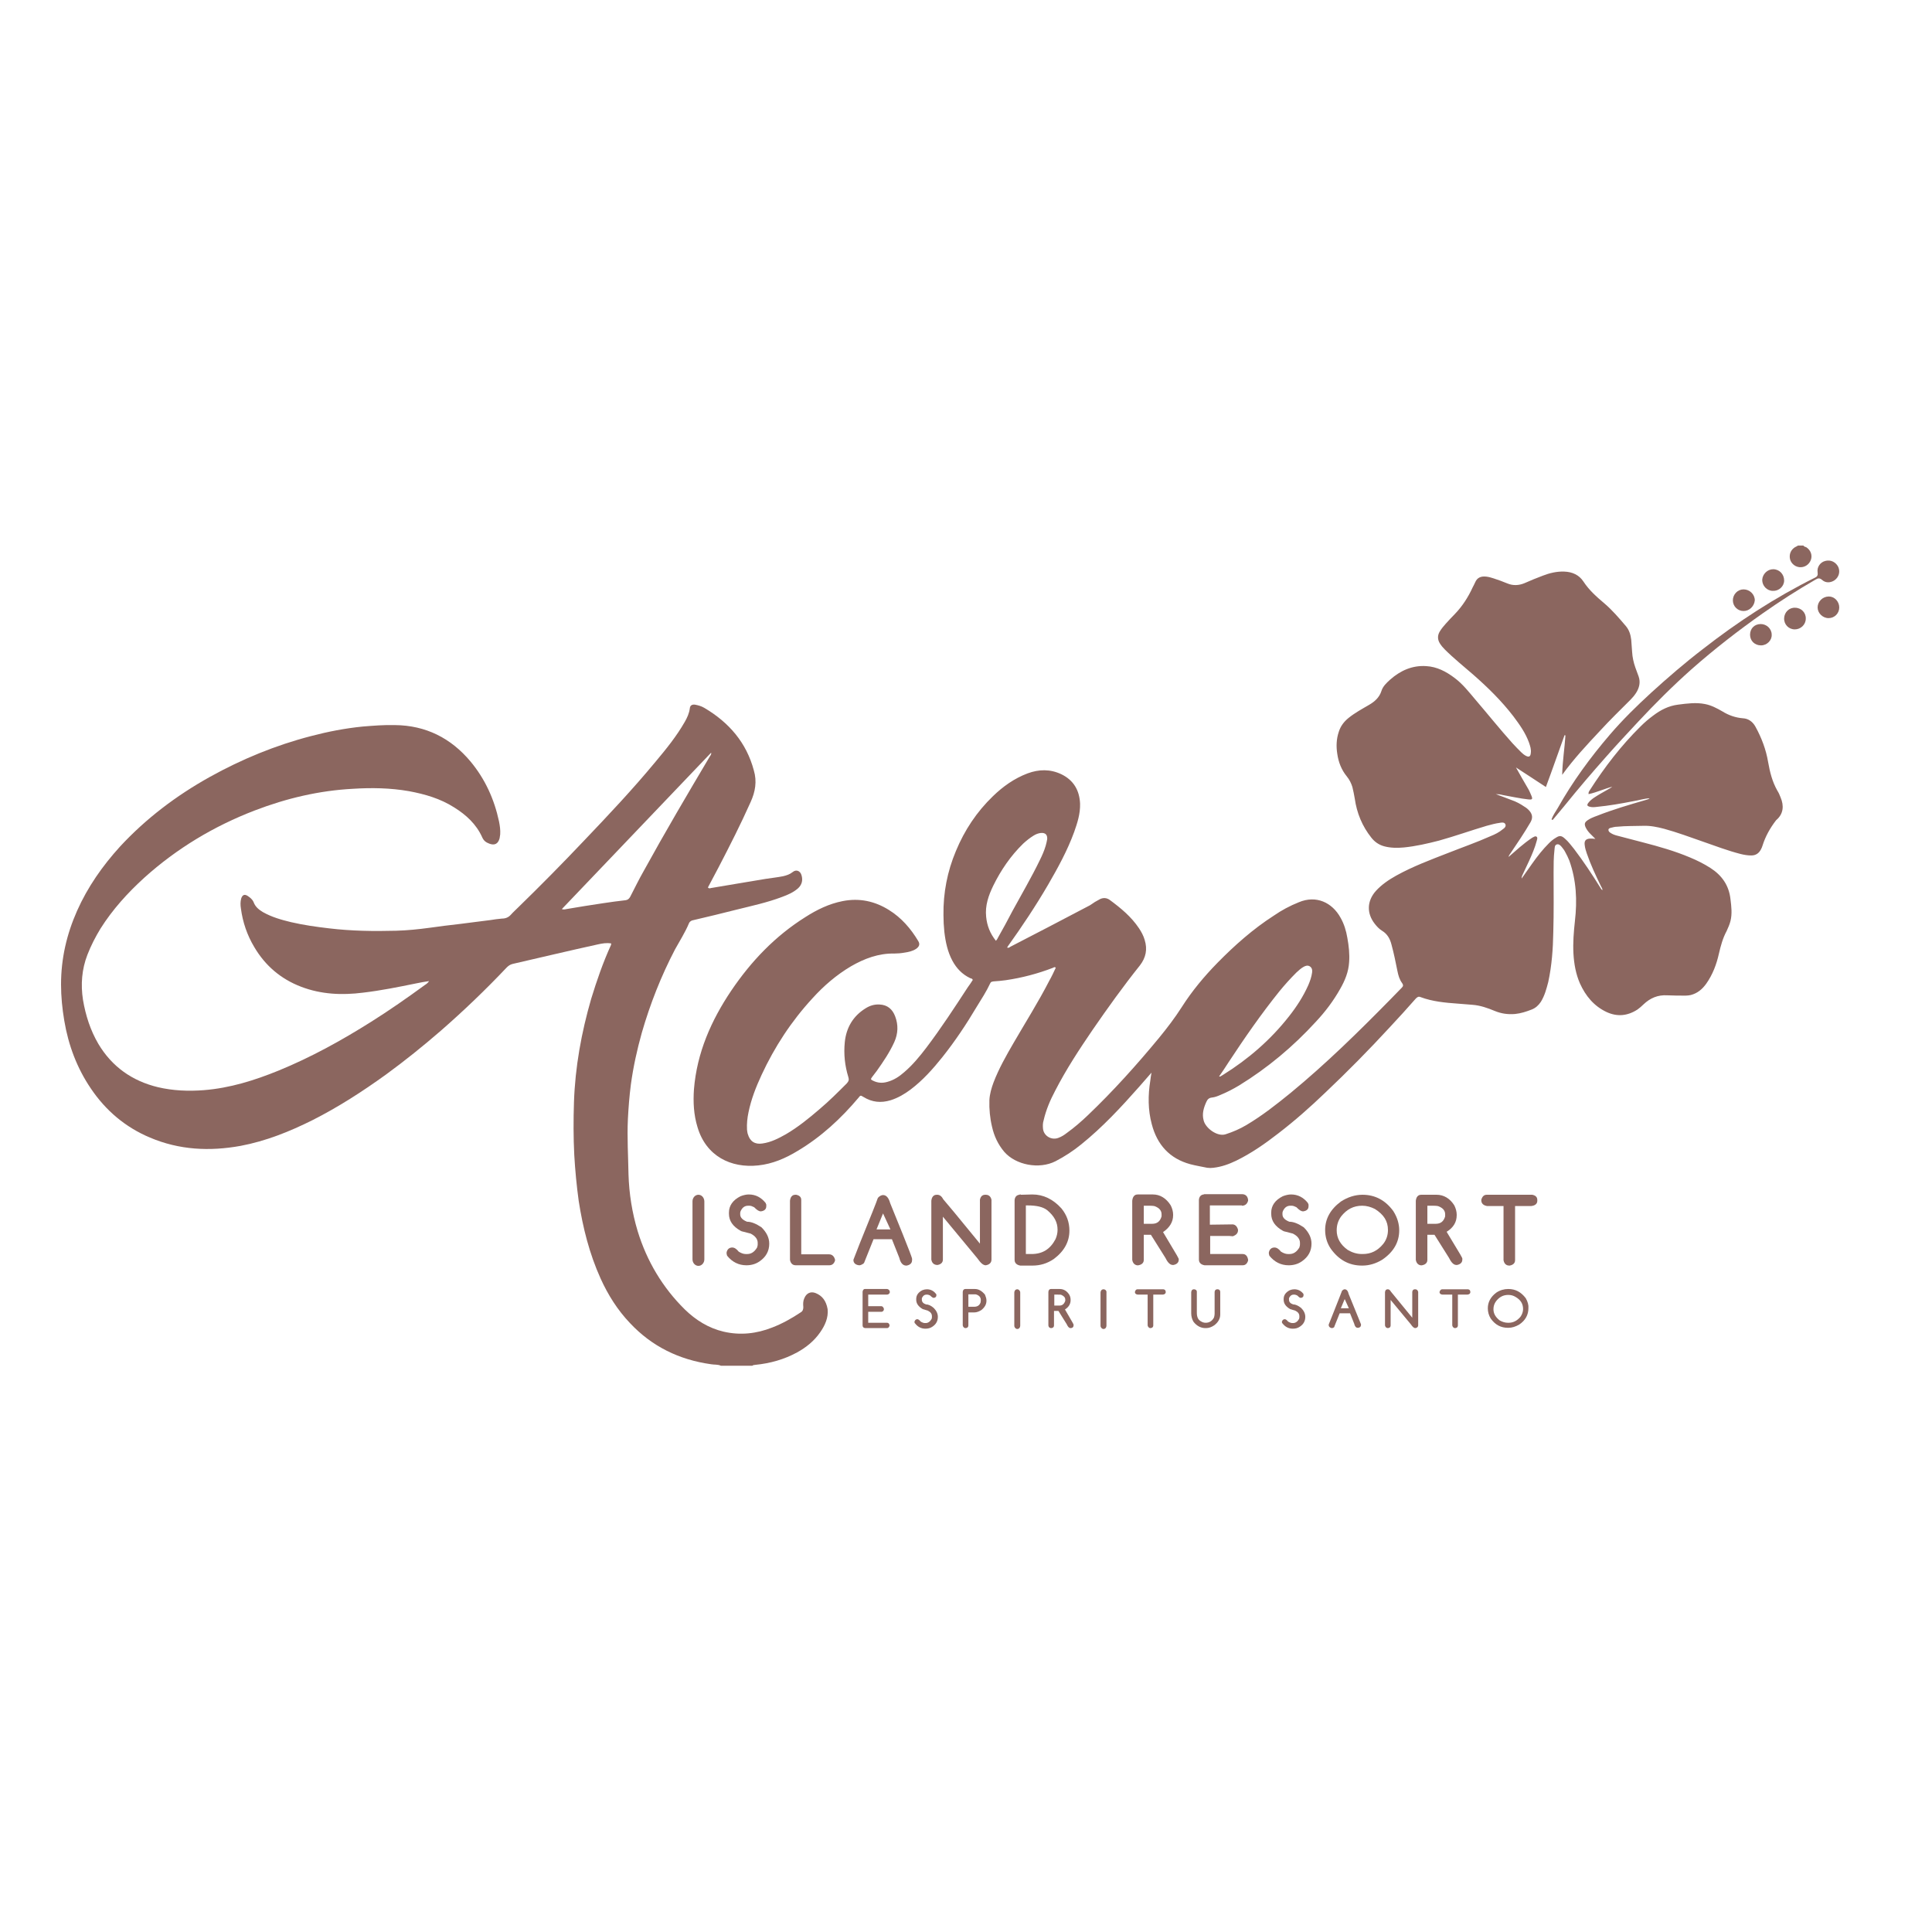 <?xml version="1.0" encoding="UTF-8"?> <svg xmlns="http://www.w3.org/2000/svg" xmlns:xlink="http://www.w3.org/1999/xlink" version="1.1" id="layer" x="0px" y="0px" viewBox="0 0 652 652" style="enable-background:new 0 0 652 652;" xml:space="preserve"> <style type="text/css"> .st0{fill:#8B665F;} </style> <g> <g> <path class="st0" d="M523.6,276.5c0.5-1.4,1.4-2.6,2.1-3.8c5-8.9,11-17.1,17.7-24.9c4.3-5,9-9.6,13.8-14 c5.6-5.1,11.4-10.1,17.4-14.7c11.9-9.3,24.5-17.5,38-24.2c0.8-0.4,0.9-0.9,0.8-1.7c-0.3-1.8,0.9-3.5,2.6-3.9 c1.8-0.5,3.6,0.4,4.4,2.1c0.7,1.7,0.1,3.5-1.4,4.5c-1.3,0.8-2.9,0.9-4.1-0.2c-0.8-0.7-1.4-0.6-2.2-0.1c-6.1,3.5-12,7.3-17.7,11.3 c-8.4,5.9-16.5,12.2-24.2,19c-6.3,5.6-12.2,11.5-17.9,17.6c-3.6,3.9-7.3,7.8-10.8,11.8c-4.8,5.4-9.5,10.9-14.1,16.6 c-1.3,1.6-2.7,3.2-4,4.8C523.8,276.7,523.7,276.6,523.6,276.5"></path> <path class="st0" d="M588.4,206.2c-2,0-3.6-1.6-3.6-3.6c0-2,1.6-3.7,3.6-3.7c2.1,0,3.8,1.7,3.8,3.7 C592,204.6,590.4,206.2,588.4,206.2"></path> <path class="st0" d="M620.7,205c0,2-1.6,3.6-3.6,3.6c-2,0-3.7-1.7-3.7-3.6c0-2,1.7-3.7,3.8-3.7C619.1,201.3,620.7,203,620.7,205"></path> <path class="st0" d="M609.4,208.8c0,2-1.7,3.6-3.7,3.6c-2.1,0-3.7-1.7-3.6-3.8c0.1-2,1.7-3.6,3.7-3.5 C607.9,205.1,609.5,206.8,609.4,208.8"></path> <path class="st0" d="M594.3,217.8c-2.1,0-3.7-1.5-3.7-3.6c0-2.1,1.5-3.6,3.6-3.6c2,0,3.7,1.6,3.7,3.6 C598,216.1,596.3,217.8,594.3,217.8"></path> <path class="st0" d="M275.3,436.4c-1.7-0.7-3.2,0-3.9,1.8c-0.4,0.9-0.4,1.9-0.3,2.9c0,0.8-0.2,1.4-0.9,1.8c-3,2-6.2,3.8-9.6,5.1 c-5.3,2.1-10.8,2.7-16.4,1.4c-5.1-1.2-9.4-3.9-13.1-7.5c-7.5-7.4-12.8-16.3-15.9-26.4c-1.9-6.3-2.9-12.7-3.1-19.2 c-0.1-6.2-0.5-12.4-0.2-18.7c0.2-3.9,0.5-7.7,1-11.6c0.8-5.9,2.1-11.8,3.7-17.5c2.8-9.7,6.5-19.1,11.2-28.1 c1.6-2.9,3.4-5.7,4.7-8.8c0.3-0.7,0.9-1,1.6-1.1c4.8-1.1,9.6-2.3,14.4-3.5c5.2-1.3,10.4-2.4,15.4-4.3c1.9-0.7,3.8-1.5,5.4-2.9 c1.3-1.2,1.7-2.7,1.2-4.4c-0.4-1.5-1.8-2.1-3-1.1c-1,0.8-2,1.1-3.2,1.4c-2,0.4-4,0.6-5.9,0.9c-6.2,1-12.4,2.1-18.5,3.1 c-0.3,0.1-0.7,0.2-1-0.2c1.2-2.3,2.4-4.5,3.6-6.8c3.8-7.3,7.5-14.6,10.8-22c1.6-3.5,2.2-7,1.1-10.7c-2.5-9.4-8.4-16.2-16.7-21.1 c-1-0.6-2.1-0.9-3.2-1.1c-1-0.1-1.6,0.3-1.7,1.2c-0.2,1.7-0.9,3.2-1.7,4.6c-2.8,4.9-6.3,9.2-9.9,13.5c-7.7,9.3-15.9,18-24.2,26.7 c-7.2,7.6-14.6,15.1-22.1,22.4c-0.8,0.8-1.7,1.6-2.5,2.5c-0.8,0.9-1.8,1.3-3,1.3c-1.3,0.1-2.6,0.3-3.9,0.5 c-3.4,0.4-6.8,0.9-10.2,1.3c-3.4,0.4-6.9,0.8-10.3,1.3c-3.7,0.5-7.5,0.9-11.3,1c-7.6,0.2-15.1,0.1-22.6-0.8 c-4.3-0.5-8.6-1.1-12.9-2.1c-3.3-0.8-6.5-1.7-9.5-3.4c-1.3-0.8-2.5-1.7-3.1-3.3c-0.4-1-1.2-1.6-2.1-2.2c-1-0.6-1.7-0.3-2.1,0.9 c-0.3,1.1-0.3,2.2-0.1,3.4c0.6,4.6,2.1,9,4.5,13c3.7,6.3,9,10.8,15.8,13.4c6.8,2.6,13.8,2.9,20.9,2c6-0.7,11.9-1.9,17.8-3.1 c1.5-0.3,3-0.6,4.5-0.8c-0.4,0.6-0.9,1-1.4,1.3c-5.9,4.3-11.9,8.5-18.1,12.4c-10,6.3-20.3,12-31.3,16.5 c-8.1,3.3-16.4,5.9-25.2,6.6c-5.2,0.4-10.4,0.2-15.5-1c-8.7-2.1-15.5-6.9-20.1-14.6c-2.7-4.6-4.3-9.6-5.2-14.9 c-0.8-5.2-0.4-10.3,1.5-15.2c1.2-3.1,2.7-6,4.4-8.8c4.1-6.5,9.2-12.1,14.8-17.2c11-9.9,23.5-17.4,37.3-22.7 c10.7-4.1,21.7-6.7,33.1-7.3c6.3-0.4,12.6-0.3,18.9,0.8c5.4,1,10.6,2.5,15.3,5.5c4,2.5,7.4,5.6,9.4,10c0.5,1.2,1.3,1.8,2.4,2.2 c1.8,0.7,3,0.1,3.5-1.8c0.1-0.4,0.1-0.9,0.2-1.3c0.1-1.5-0.1-2.9-0.4-4.4c-1.6-7.5-4.7-14.3-9.6-20.2 c-6.6-7.9-15.1-12.2-25.5-12.3c-3.7-0.1-7.3,0.2-11,0.5c-5.9,0.6-11.6,1.7-17.3,3.2c-12,3.1-23.4,7.8-34.2,13.8 c-11.3,6.3-21.5,14-30.3,23.5c-5.9,6.5-10.9,13.6-14.5,21.7c-3.5,7.9-5.4,16.1-5.4,24.8c0,4.1,0.4,8.2,1.1,12.3 c1.4,8.3,4.3,16,9,22.9c5,7.4,11.6,13,19.9,16.5c9.9,4.2,20.1,4.7,30.6,2.8c8.5-1.6,16.5-4.8,24.3-8.7c8.7-4.4,16.9-9.7,24.8-15.4 c6.3-4.6,12.4-9.5,18.4-14.7c7.8-6.8,15.2-13.9,22.3-21.4c0.6-0.6,1.2-1,2-1.2c9.6-2.2,19.2-4.5,28.8-6.6c1.4-0.3,2.9-0.6,4.5-0.3 c-0.1,0.3-0.1,0.4-0.1,0.5c-2.7,5.9-4.8,12-6.7,18.2c-3.3,11.4-5.4,23-5.8,34.8c-0.2,6-0.2,12,0.1,17.9c0.3,5.2,0.8,10.4,1.5,15.5 c1.4,9,3.6,17.8,7.4,26.2c2.5,5.5,5.7,10.6,9.9,15c7.4,7.9,16.6,12.4,27.4,13.9c1.1,0.2,2.2,0,3.3,0.5h10.6c0.3-0.3,0.6-0.2,1-0.3 c5-0.5,9.7-1.8,14.1-4.2c3.1-1.7,5.8-3.9,7.8-6.8c1.6-2.3,2.8-4.9,2.5-7.8C278.8,439,277.5,437.3,275.3,436.4 M203.6,304.8 c-4.2,0.6-8.3,1.3-12.5,2c-0.4,0.1-0.9,0.2-1.5,0c16.9-17.7,33.6-35.2,50.4-52.8c0.1,0.6-0.2,0.9-0.4,1.2 c-7.6,12.8-15.2,25.7-22.4,38.8c-1.6,2.8-3,5.7-4.5,8.6c-0.4,0.7-0.8,1.1-1.6,1.2C208.6,304.1,206.1,304.4,203.6,304.8"></path> <path class="st0" d="M600.9,269.1c-0.3-0.8-0.6-1.5-1.1-2.3c-1.7-3-2.5-6.2-3.1-9.6c-0.7-4.2-2.2-8.2-4.3-12 c-0.9-1.6-2.3-2.7-4.2-2.8c-2.5-0.2-4.8-1-6.9-2.3c-1.9-1.1-3.8-2.1-5.9-2.5c-3-0.6-6-0.2-9.1,0.2c-3.2,0.4-5.9,1.8-8.4,3.7 c-1.5,1.1-2.9,2.3-4.2,3.6c-6.6,6.5-12.2,13.8-17.2,21.6c-0.2,0.3-0.5,0.7-0.4,1.3c2.8-0.6,5.3-1.8,8-2.5c-0.5,0.4-1.1,0.7-1.6,1 c-1.6,0.9-3.2,1.8-4.7,2.8c-0.7,0.5-1.4,1.1-1.9,1.8c-0.4,0.6-0.2,0.9,0.4,1.1c0.9,0.3,1.8,0.2,2.6,0.1c4.1-0.4,8.1-1.1,12.2-1.9 c1.9-0.3,3.7-0.9,5.6-1c-0.4,0.4-0.9,0.4-1.4,0.6c-5.5,1.6-11,3.2-16.3,5.3c-1.1,0.4-2.2,0.8-3.2,1.5c-1,0.7-1.2,1.2-0.7,2.4 c0.4,0.8,0.9,1.5,1.5,2.1c0.6,0.6,1.2,1.2,1.8,1.8c-0.7-0.1-1.2-0.1-1.8-0.1c-1.5,0.1-2,0.8-1.8,2.2c0.1,1,0.4,1.9,0.7,2.8 c1.3,3.8,3,7.4,4.7,10.9c0.2,0.5,0.6,0.9,0.6,1.5c-0.4-0.2-0.5-0.5-0.7-0.8c-2.8-4.5-5.7-8.9-8.9-13.1c-1-1.2-1.9-2.5-3.1-3.5 c-1.1-1-1.8-1.1-3-0.3c-0.9,0.5-1.7,1.2-2.4,1.9c-2.1,2.1-3.9,4.4-5.6,6.8c-1.2,1.7-2.4,3.4-3.6,5.1c0-0.4,0.1-0.7,0.2-1 c0.8-1.6,1.5-3.3,2.3-4.9c1-2.2,2-4.5,2.6-6.8c0.1-0.5,0.4-1,0-1.4c-0.5-0.4-1,0.1-1.5,0.3c-1.5,1-2.9,2.1-4.2,3.2 c-1.3,1.1-2.5,2.2-3.8,3.3c0.1-0.5,0.4-0.9,0.7-1.3c2.3-3.4,4.6-6.8,6.7-10.4c0.8-1.4,0.7-2.6-0.3-3.8c-0.5-0.6-1.1-1.1-1.8-1.5 c-1.3-0.9-2.8-1.7-4.3-2.2c-1.7-0.7-3.5-1.3-5.3-2c0.8,0,1.6,0.1,2.3,0.3c2.9,0.5,5.9,1.2,8.8,1.5c1.2,0.1,1.4-0.1,0.9-1.3 c-0.4-0.9-0.7-1.7-1.2-2.5c-1.3-2.2-2.6-4.5-4-7c3.5,2.3,6.8,4.4,10.1,6.6c2.2-5.9,4.2-11.7,6.3-17.5c0.1,0,0.2,0.1,0.3,0.1 c-0.3,4.4-1,8.8-1.1,13.3c3.9-5.4,8.3-10.1,12.8-14.9c3.3-3.6,6.8-7,10.2-10.4c0.7-0.7,1.3-1.4,1.9-2.3c1.1-1.7,1.6-3.6,0.9-5.6 c-0.4-1-0.7-2-1.1-3c-0.6-1.7-1-3.5-1.1-5.3c-0.1-1.4-0.2-2.7-0.3-4.1c-0.2-1.7-0.7-3.3-1.8-4.6c-2.3-2.7-4.6-5.4-7.3-7.7 c-2.6-2.2-5.1-4.4-7-7.3c-1.5-2.3-3.8-3.3-6.5-3.4c-2.5-0.1-5,0.5-7.3,1.4c-2.1,0.8-4.1,1.6-6.1,2.5c-1.9,0.8-3.9,0.9-5.8,0.1 c-0.8-0.3-1.5-0.6-2.3-0.9c-1.6-0.5-3.1-1.2-4.8-1.4c-1.8-0.2-3.1,0.3-3.8,2c-0.2,0.5-0.5,1-0.8,1.6c-1.5,3.3-3.5,6.4-6,9 c-1.1,1.1-2.1,2.2-3.1,3.3c-0.7,0.8-1.4,1.6-2,2.6c-0.8,1.3-0.8,2.7,0,4c0.5,0.8,1,1.4,1.7,2.1c3,3,6.4,5.7,9.6,8.5 c4.9,4.3,9.5,8.8,13.5,14c2.1,2.8,4.1,5.6,5.3,8.9c0.4,1.2,0.8,2.3,0.6,3.6c-0.1,1.1-0.6,1.4-1.6,0.9c-0.6-0.3-1.2-0.8-1.6-1.2 c-1-1-2-2-3-3.1c-4.3-4.8-8.3-9.8-12.5-14.7c-2.2-2.6-4.3-5.3-7-7.3c-2.9-2.2-6-3.8-9.6-4c-4.7-0.3-8.7,1.5-12.2,4.6 c-1.2,1.1-2.4,2.2-2.9,3.8c-0.7,2.2-2.3,3.6-4.2,4.7c-2.4,1.4-4.8,2.7-6.9,4.4c-1.6,1.3-2.7,2.8-3.3,4.7c-0.8,2.4-0.9,4.9-0.5,7.4 c0.4,2.8,1.4,5.4,3.2,7.6c0.9,1.1,1.5,2.3,1.9,3.6c0.3,1.3,0.6,2.6,0.8,3.9c0.7,4.9,2.5,9.3,5.6,13.2c1.1,1.4,2.5,2.4,4.3,2.9 c2.2,0.6,4.5,0.6,6.7,0.4c4-0.4,7.9-1.3,11.8-2.3c5.4-1.5,10.7-3.4,16.1-5c1.5-0.4,2.9-0.8,4.4-1c0.6-0.1,1.5-0.3,1.9,0.4 c0.4,0.8-0.3,1.4-0.9,1.8c-1.2,1-2.6,1.7-4.1,2.3c-4.7,2.1-9.6,3.8-14.4,5.7c-5.9,2.3-11.8,4.5-17.4,7.6c-2.5,1.4-4.9,3-6.9,5.2 c-3,3.4-3.1,7.5-0.4,11c0.7,0.9,1.5,1.8,2.5,2.4c1.8,1.1,2.7,2.7,3.2,4.7c0.8,2.9,1.4,5.9,2,8.9c0.3,1.5,0.7,2.9,1.6,4.1 c0.4,0.6,0.4,1-0.1,1.5c-1.3,1.3-2.5,2.6-3.8,3.9c-10.8,11-21.8,21.8-33.7,31.6c-4.8,3.9-9.6,7.7-15,10.9c-2.2,1.3-4.5,2.3-7,3.1 c-2.8,0.9-6.8-2.1-7.4-4.7c-0.6-2.2,0-4.2,0.9-6.2c0.4-0.9,0.9-1.4,1.9-1.5c1-0.1,2-0.5,2.9-0.9c2.2-0.9,4.3-2,6.3-3.2 c9.6-5.9,18.2-13.1,25.8-21.4c3.2-3.4,6-7.1,8.3-11.2c1.6-2.8,2.8-5.7,3-9c0.2-2.7-0.1-5.5-0.6-8.2c-0.4-2.4-1.1-4.7-2.3-6.8 c-2.8-5.1-8.2-7.7-14.1-5.2c-3,1.2-5.8,2.7-8.4,4.5c-7,4.5-13.2,10-19,15.9c-4.5,4.6-8.6,9.5-12.1,15c-2.3,3.6-4.9,7-7.6,10.3 c-7.6,9.2-15.5,18-24.1,26.2c-2.2,2.1-4.5,4.1-7,5.9c-0.9,0.7-1.8,1.3-2.9,1.7c-2.3,0.9-4.9-0.6-5.2-3c-0.1-1-0.1-2,0.2-2.9 c0.8-3.5,2.2-6.8,3.9-10c3.7-7.2,8.1-13.9,12.6-20.5c5.1-7.4,10.4-14.8,16-21.8c2-2.6,2.6-5.4,1.6-8.6c-0.4-1.4-1.1-2.7-1.9-3.9 c-2.6-3.9-6.1-6.8-9.9-9.6c-1-0.7-2.1-0.8-3.2-0.3c-0.6,0.3-1.2,0.7-1.8,1c-0.8,0.5-1.5,1.1-2.4,1.5c-8.7,4.6-17.4,9.1-26.1,13.6 c-0.3,0.2-0.6,0.5-1.1,0.3c0.1-0.2,0.1-0.3,0.2-0.4c4.8-6.7,9.4-13.6,13.6-20.8c3.3-5.7,6.5-11.5,8.8-17.8c1.1-3.1,2.1-6.2,2-9.6 c-0.2-4.5-2.2-7.9-6.3-9.9c-3.8-1.8-7.6-1.7-11.4-0.3c-4.5,1.7-8.3,4.4-11.7,7.7c-5.5,5.3-9.6,11.5-12.5,18.5 c-2.9,6.9-4.3,14.1-4.2,21.6c0,1.9,0.1,3.8,0.3,5.7c0.4,3.4,1.1,6.7,2.7,9.7c1.4,2.6,3.3,4.6,6,5.9c0.3,0.1,0.7,0.1,0.9,0.6 c-0.5,0.8-1.1,1.7-1.7,2.5c-4.5,6.9-9,13.8-14,20.4c-2.2,2.9-4.6,5.8-7.4,8.2c-1.7,1.5-3.5,2.7-5.7,3.3c-1.7,0.5-3.3,0.4-4.9-0.4 c-0.8-0.4-0.8-0.5-0.3-1.2c0.5-0.7,1.1-1.4,1.6-2.1c2.2-3.1,4.3-6.2,5.9-9.7c1.3-2.9,1.4-5.8,0.3-8.7c-0.9-2.4-2.6-3.9-5.3-4 c-1.7-0.1-3.3,0.4-4.7,1.3c-4.2,2.6-6.5,6.5-7,11.4c-0.4,4,0,7.9,1.2,11.8c0.3,0.9,0.1,1.4-0.5,2.1c-3,3-6,6-9.2,8.7 c-3.6,3.1-7.3,6.1-11.4,8.5c-2.5,1.4-5,2.7-7.9,3.1c-2.5,0.4-4.2-0.7-4.9-3.1c-0.2-0.5-0.2-1-0.3-1.6c-0.1-2,0.1-3.9,0.5-5.8 c0.9-4.4,2.5-8.5,4.4-12.6c4.4-9.5,10.1-18.2,17.2-25.9c3.8-4.2,8.1-7.9,13-10.8c4.5-2.6,9.3-4.4,14.6-4.3c1.1,0,2.3-0.1,3.4-0.3 c1.4-0.2,2.8-0.5,4-1.3c1.1-0.8,1.3-1.6,0.7-2.6c-2.5-4.2-5.7-7.9-9.9-10.5c-4.8-3-10-4.1-15.6-3c-4.6,0.9-8.7,2.9-12.6,5.4 c-10.2,6.4-18.3,14.9-25,24.8c-6.8,10.1-11.6,21-12.6,33.3c-0.3,4.3-0.1,8.6,1.2,12.8c2.9,9.8,11.3,13.9,20.5,12.9 c4.8-0.5,9.2-2.4,13.3-4.9c7.9-4.7,14.6-10.9,20.5-17.9c0.7-0.9,0.7-0.9,1.7-0.3c2.9,1.8,5.9,2.1,9.2,1.1c2.5-0.8,4.7-2.1,6.7-3.6 c4.1-3.1,7.5-6.9,10.7-10.9c4.3-5.4,8.1-11.1,11.6-17c1.6-2.6,3.3-5.2,4.6-8c0.2-0.5,0.6-0.5,1.1-0.6c1.4-0.1,2.7-0.2,4.1-0.4 c5.5-0.8,10.8-2.2,16-4.2c0.2-0.1,0.5-0.4,0.9,0c-0.7,1.5-1.4,3-2.2,4.4c-3.7,7.2-8,14-12,20.9c-2.5,4.3-5,8.7-6.8,13.4 c-0.7,1.9-1.3,3.9-1.4,6c-0.1,3,0.2,6.1,0.9,9c0.7,3.1,2,5.9,4.1,8.4c3.9,4.5,11.8,6,17.3,3.2c3.1-1.6,6-3.5,8.7-5.7 c7.2-5.8,13.5-12.6,19.6-19.5c1.3-1.5,2.6-3,4.1-4.7c-0.2,1.1-0.3,1.9-0.4,2.7c-0.8,4.9-0.8,9.9,0.5,14.7c1.8,6.9,6,11.6,13,13.5 c1.9,0.5,3.8,0.8,5.7,1.2c0.7,0.1,1.4,0.1,2.1,0c2.7-0.3,5.2-1.2,7.7-2.4c5.1-2.5,9.7-5.7,14.2-9.2c5.6-4.3,10.8-8.9,15.9-13.8 c7.5-7.1,14.7-14.4,21.7-22c3-3.2,5.9-6.4,8.8-9.7c0.5-0.5,0.9-0.8,1.6-0.5c4,1.5,8.3,1.9,12.5,2.2c1.7,0.1,3.3,0.3,5,0.4 c2.7,0.2,5.2,1.1,7.6,2.1c2.2,0.9,4.4,1.2,6.8,1c2-0.2,3.8-0.8,5.6-1.5c1.3-0.5,2.3-1.4,3.1-2.6c1.3-2.1,1.9-4.4,2.5-6.7 c1.2-5.5,1.6-11.2,1.7-16.8c0.2-6.7,0.1-13.4,0.1-20.2c0-2.5,0-5.1,0.3-7.6c0.1-0.7,0-1.5,0.7-1.8c0.8-0.3,1.4,0.4,1.8,0.9 c0.4,0.5,0.8,1,1.1,1.6c0.5,0.9,1,1.9,1.4,2.9c2.4,6.7,2.7,13.5,1.9,20.4c-0.4,3.7-0.7,7.3-0.5,11c0.2,3.5,0.8,6.9,2.2,10.1 c1.9,4.2,4.7,7.6,8.9,9.6c3.6,1.7,7.1,1.4,10.5-0.8c0.7-0.5,1.4-1.1,2-1.7c2.3-2.2,4.9-3.3,8.1-3.1c2.1,0.1,4.1,0.1,6.2,0.1 c0.6,0,1.2-0.1,1.7-0.2c2.3-0.6,3.9-2,5.2-3.8c2.2-3.1,3.5-6.6,4.3-10.2c0.6-2.6,1.3-5.2,2.6-7.6c0.5-1.1,1-2.2,1.3-3.4 c0.6-2.4,0.3-4.9,0-7.3c-0.5-4.7-2.9-8.1-6.8-10.6c-2.2-1.4-4.4-2.5-6.8-3.5c-5.2-2.2-10.5-3.7-15.9-5.1c-2.9-0.8-5.9-1.5-8.8-2.3 c-0.8-0.2-1.6-0.5-2.3-1c-0.3-0.2-0.6-0.5-0.6-1c0.1-0.4,0.4-0.5,0.7-0.6c0.8-0.2,1.5-0.4,2.3-0.4c2.9-0.3,5.8-0.2,8.7-0.3 c2.4-0.1,4.8,0.4,7.1,1c4.4,1.2,8.7,2.8,13,4.3c4.3,1.5,8.5,3.1,12.8,4.2c1.2,0.3,2.4,0.5,3.6,0.5c1.5,0,2.6-0.7,3.3-2.1 c0.2-0.4,0.4-0.8,0.5-1.2c1-3.2,2.6-6,4.6-8.6C601.9,274.7,602.1,271.9,600.9,269.1 M414.6,358.5c5.4-8.2,11-16.3,17.2-24 c1.8-2.2,3.7-4.3,5.7-6.3c0.8-0.7,1.5-1.4,2.4-1.9c0.7-0.4,1.4-0.6,2.1-0.2c0.8,0.5,0.9,1.3,0.8,2.1c-0.2,1.5-0.7,2.9-1.3,4.3 c-1.7,3.8-3.9,7.2-6.5,10.5c-6.2,7.9-13.7,14.4-22.2,19.7c-0.3,0.2-0.7,0.4-1,0.6c-0.1,0-0.2,0-0.4,0 C412.5,361.7,413.6,360.1,414.6,358.5 M336.7,316.6c-0.1,0.3-0.3,0.5-0.6,0.9c-2-2.5-3-5.1-3.3-8.1c-0.4-3.8,0.8-7.2,2.4-10.5 c2.6-5.3,5.9-10.1,10.1-14.2c1.1-1,2.2-1.9,3.5-2.7c0.8-0.5,1.6-0.8,2.5-0.9c1.5-0.1,2.2,0.6,2.1,2.1c-0.1,0.7-0.3,1.4-0.5,2.2 c-0.5,1.7-1.2,3.3-2,4.9c-2.8,5.8-6.1,11.4-9.2,17.1C340.1,310.5,338.4,313.6,336.7,316.6"></path> <path class="st0" d="M556.8,269.5c0.2-0.3,0.6-0.2,0.9-0.1C557.4,269.4,557.1,269.5,556.8,269.5L556.8,269.5z"></path> <path class="st0" d="M252.1,412.3c-2-0.8-2.3-1.8-2.3-2.5v-0.5c0-0.2,0.1-0.5,0.2-0.7c0.6-1.2,1.4-1.7,2.5-1.7h0.4 c0.5,0,1,0.2,1.6,0.5c1,1,1.6,1.4,2.3,1.4c1.6-0.2,1.8-1.2,1.8-1.7v-0.4c0-0.1,0-0.1,0-0.2l-0.1-0.2c0-0.1-0.1-0.2-0.1-0.3 c-1.5-1.9-3.4-2.9-5.7-2.9c-0.8,0-1.8,0.2-2.8,0.6c-2.6,1.3-3.9,3.2-3.9,5.5v0.4c0,2.4,1.3,4.3,4,5.8c0.1,0,0.1,0,0.2,0.1l3.1,0.8 c1.6,0.8,2.4,1.9,2.4,3.1v0.6c0,0.1,0,0.4-0.2,1c-0.9,1.5-2,2.2-3.3,2.2h-0.6c-0.7,0-1.5-0.3-2.3-0.8c-0.8-1-1.5-1.4-2.2-1.4 c-1,0-1.7,0.6-1.9,1.7c0,0.1,0,0.2,0,0.3l0.1,0.5c0,0.1,0.1,0.2,0.1,0.3c1.7,2.1,3.9,3.2,6.5,3.2c1.6,0,3.1-0.4,4.4-1.3 c2.2-1.5,3.3-3.5,3.3-6c0-2-0.9-3.8-2.6-5.5C255.2,413,253.6,412.3,252.1,412.3"></path> <path class="st0" d="M279.8,423.3h-9.4v-18.4c0-0.5-0.2-1.4-1.7-1.7c0,0-0.1,0-0.1,0h-0.2c-0.5,0-1.6,0.2-1.8,2v19.9 c0,0,0,0.1,0,0.1c0.3,1.6,1.4,1.8,1.9,1.8h11.4c0.5,0,1.5-0.2,1.9-1.6c0-0.1,0-0.2,0-0.3C281.4,423.5,280.3,423.3,279.8,423.3"></path> <path class="st0" d="M300.4,406c-0.5-1.8-1.3-2.7-2.4-2.7c-0.5,0-1.1,0.3-1.6,0.8c-0.1,0.1-0.1,0.2-0.2,0.3c-0.3,1-2.3,6-6,15.1 l-2.1,5.4c0,0.1-0.1,0.2-0.1,0.3c0,0.5,0.2,1.6,1.9,1.8h0.1c0.4,0,0.8-0.2,1.3-0.5c0.1-0.1,0.2-0.2,0.3-0.3l3.2-8h6.2l2.5,6.3 c0.4,1.7,1.2,2.6,2.3,2.6c0,0,0.1,0,0.2,0c1.6-0.3,1.8-1.3,1.8-1.8l0-0.3C307.9,424.8,307.9,424.4,300.4,406 M300.5,414.9h-4.7 l2.2-5.4L300.5,414.9z"></path> <path class="st0" d="M332.7,403.2h-0.2c-1,0-1.6,0.6-1.8,1.7c0,0.1,0,0.1,0,0.1v14.7c-7.5-9.2-11.6-14.1-12.4-15 c-0.5-1-1.2-1.5-2-1.5h-0.2c-0.5,0-1.6,0.2-1.8,2v19.8c0,0,0,0.1,0,0.1c0.3,1.7,1.6,1.8,2.1,1.8c1.6-0.3,1.8-1.3,1.8-1.8v-14.5 l11.6,14c1.2,1.7,2,2.4,2.9,2.4h0c1.7-0.3,1.9-1.4,1.9-1.9l0-20.2C334.3,403.4,333.2,403.2,332.7,403.2"></path> <path class="st0" d="M348.4,403.1C348.4,403.1,348.4,403.1,348.4,403.1l-3.8,0.1l-0.2-0.1c-0.2,0-0.3,0-0.4,0.1 c-0.9,0.1-1.5,0.7-1.6,1.8v20.2c0,0.5,0.2,1.6,1.9,1.9h4.2c2.5,0,4.9-0.7,7.1-2.2c3.5-2.6,5.3-5.8,5.3-9.6c0-2.8-0.9-5.3-2.7-7.5 C355.4,404.7,352.1,403.1,348.4,403.1 M356.9,415c0,1-0.2,2.1-0.7,3.2c-1.8,3.4-4.4,5-8.1,5h-1.9v-16.4h0.7c2.9,0,5.1,0.5,6.5,1.6 C355.8,410.4,356.9,412.5,356.9,415"></path> <path class="st0" d="M395.9,410.1v-0.2c0-1-0.3-2.1-0.8-3.1c-1.5-2.4-3.6-3.7-6-3.7h-5.2c-0.5,0-1.6,0.2-1.8,2.1v19.9 c0,0,0,0.1,0,0.1c0.3,1.7,1.6,1.9,2.1,1.8c1.6-0.3,1.8-1.3,1.8-1.8v-8.5h2.4l4.9,7.8c0.5,1,1.3,2.4,2.5,2.4c0,0,0.1,0,0.2,0 c1.6-0.3,1.8-1.3,1.8-1.8V425c0-0.3,0-0.4-5.3-9.2C394.7,414.3,395.9,412.4,395.9,410.1 M392,410.1l0,0.4 c-0.5,1.7-1.5,2.5-3.2,2.5H386v-6.1h1.8c1.2,0,1.8,0.1,2,0.2c1.5,0.6,2.2,1.5,2.2,2.7L392,410.1z"></path> <path class="st0" d="M419.1,406.9c1.1,0,1.8-0.6,2.1-1.7c0-0.1,0-0.2,0-0.3c-0.2-1.7-1.5-1.9-2-1.9c-0.1,0-0.1,0-0.2,0l-12.2,0 l-0.2,0c-0.1,0-0.3,0-0.4,0.1c-0.9,0.1-1.5,0.7-1.6,1.8v20.2c0,0.5,0.2,1.6,1.9,1.9h12.9c0.5,0,1.4-0.2,1.8-1.6c0-0.1,0-0.2,0-0.3 c-0.3-1.7-1.3-1.9-1.8-1.9h-11v-6.1h6.4l1.2,0.1c0.1,0,0.2,0,0.3-0.1c1.3-0.5,1.5-1.4,1.5-1.9c0-0.1,0-0.1,0-0.2 c-0.4-1.5-1.3-1.8-1.9-1.8h0l-7.6,0.1v-6.5H419.1z"></path> <path class="st0" d="M435.1,412.3c-2-0.8-2.3-1.8-2.3-2.5v-0.5c0-0.2,0.1-0.5,0.2-0.7c0.6-1.2,1.4-1.7,2.5-1.7h0.4 c0.5,0,1,0.2,1.6,0.5c1,1,1.6,1.4,2.3,1.4c1.6-0.2,1.8-1.2,1.8-1.7v-0.4c0-0.1,0-0.1,0-0.2l-0.1-0.2c0-0.1-0.1-0.2-0.1-0.3 c-1.5-1.9-3.4-2.9-5.7-2.9c-0.8,0-1.8,0.2-2.8,0.6c-2.6,1.3-3.9,3.2-3.9,5.5v0.4c0,2.4,1.3,4.3,4,5.8c0.1,0,0.1,0,0.2,0.1l3.1,0.8 c1.6,0.8,2.4,1.9,2.4,3.1v0.6c0,0.1,0,0.4-0.2,1c-0.9,1.5-2,2.2-3.3,2.2h-0.6c-0.7,0-1.5-0.3-2.3-0.8c-0.8-1-1.5-1.4-2.2-1.4 c-1,0-1.7,0.6-1.9,1.7c0,0.1,0,0.2,0,0.3l0.1,0.5c0,0.1,0.1,0.2,0.1,0.3c1.7,2.1,3.9,3.2,6.5,3.2c1.6,0,3.1-0.4,4.4-1.3 c2.2-1.5,3.3-3.5,3.3-6c0-2-0.9-3.8-2.6-5.5C438.2,413,436.6,412.3,435.1,412.3"></path> <path class="st0" d="M459.8,403.2c-2.5,0-5,0.8-7.3,2.3c-3.5,2.6-5.3,5.8-5.3,9.6c0,2.2,0.6,4.4,1.9,6.3c2.7,3.8,6.2,5.7,10.5,5.7 h0.2c2.3,0,4.6-0.7,6.7-2c3.8-2.6,5.7-5.9,5.7-9.9c0-2.1-0.6-4.3-2-6.5C467.5,405,464,403.2,459.8,403.2 M468.4,415.1 c0,1.7-0.5,3.3-1.6,4.7c-1.9,2.3-4.1,3.4-6.9,3.4h-0.3c-1.7,0-3.3-0.5-4.8-1.4c-2.5-1.8-3.7-4-3.7-6.6c0-1.8,0.5-3.3,1.5-4.7 c1.9-2.4,4.2-3.6,7.1-3.6c1.5,0,2.9,0.4,4.3,1.1C467,409.9,468.4,412.1,468.4,415.1"></path> <path class="st0" d="M491.6,410.1v-0.2c0-1-0.3-2.1-0.8-3.1c-1.5-2.4-3.6-3.6-6-3.6h-5.2c-0.5,0-1.6,0.2-1.8,2v19.9 c0,0,0,0.1,0,0.1c0.3,1.7,1.6,1.9,2.1,1.8c1.6-0.3,1.8-1.3,1.8-1.8v-8.5h2.4l4.9,7.8c0.5,1,1.3,2.4,2.5,2.4c0,0,0.1,0,0.2,0 c1.6-0.3,1.8-1.3,1.8-1.8v-0.3c0-0.3,0-0.4-5.3-9.1C490.5,414.3,491.6,412.4,491.6,410.1 M487.7,410.1l0,0.4 c-0.5,1.7-1.5,2.5-3.2,2.5h-2.8v-6.1h1.8c1.2,0,1.8,0.1,2,0.2c1.5,0.6,2.2,1.5,2.2,2.7L487.7,410.1z"></path> <path class="st0" d="M517.1,403.2c0,0-0.1,0-0.1,0h-15.3c-0.5,0-1.4,0.2-1.8,1.7c0,0.1,0,0.1,0,0.2c0,0.5,0.2,1.6,1.9,1.9 c0,0,0.1,0,0.1,0h5.5v18.2c0,0,0,0.1,0,0.1c0.3,1.6,1.4,1.8,1.9,1.8c0,0,0.1,0,0.2,0c1.6-0.3,1.8-1.3,1.8-1.8v-18.3l5.5,0 c1.8-0.2,2-1.3,2-1.7V405C518.8,404.5,518.7,403.5,517.1,403.2"></path> <path class="st0" d="M235.7,403.2c-1.1,0-2,1-2,2.2V425c0,1.2,0.9,2.2,2,2.2c1.1,0,2-1,2-2.2v-19.5 C237.7,404.2,236.8,403.2,235.7,403.2"></path> <path class="st0" d="M598.4,192.1c2.1,0,3.7,1.7,3.7,3.8c0,2-1.8,3.6-3.8,3.5c-2,0-3.6-1.7-3.6-3.7 C594.8,193.7,596.5,192.1,598.4,192.1"></path> <path class="st0" d="M608.6,184.1c0.2,0.4,0.6,0.4,1,0.6c1.5,1,2.1,2.7,1.5,4.3c-0.6,1.6-2.2,2.6-3.9,2.4 c-1.7-0.2-3.1-1.6-3.2-3.3c-0.1-1.4,0.5-2.6,1.7-3.4c0.4-0.2,0.8-0.4,1.1-0.6H608.6z"></path> <path class="st0" d="M299.3,436.9c0.5,0,0.9-0.3,1-0.8c0,0,0-0.1,0-0.1c-0.1-0.8-0.7-1-1-1c0,0,0,0-0.1,0l-6.9,0l-0.2,0 c-0.1,0-0.1,0-0.2,0c-0.5,0-0.7,0.4-0.8,0.9v11.4c0,0.3,0.1,0.8,0.9,0.9h7.3c0.3,0,0.7-0.1,0.9-0.8c0,0,0-0.1,0-0.1 c-0.1-0.8-0.6-0.9-0.9-0.9h-6.3v-3.7h3.8l0.7,0c0,0,0.1,0,0.1,0c0.6-0.2,0.7-0.6,0.7-1c-0.2-0.7-0.6-0.9-0.9-0.9h0l-0.5,0h-3.9 v-3.9H299.3z"></path> <path class="st0" d="M312.5,440.2c-0.9-0.3-1.4-0.8-1.4-1.6v-0.3c0-0.2,0-0.3,0.1-0.4c0.4-0.7,0.8-1,1.5-1h0.2 c0.3,0,0.6,0.1,1,0.3c0.5,0.5,0.9,0.8,1.2,0.8h0c0.8-0.1,0.9-0.6,0.9-0.8v-0.2c0,0,0,0,0-0.1l0-0.1c0,0,0-0.1-0.1-0.1 c-0.8-1.1-1.9-1.6-3.1-1.6c-0.5,0-1,0.1-1.5,0.3c-1.4,0.7-2.1,1.7-2.1,3v0.2c0,1.3,0.7,2.3,2.2,3.2l1.7,0.5c1,0.5,1.4,1.1,1.4,1.9 v0.3c0,0.1,0,0.3-0.1,0.6c-0.5,0.9-1.2,1.4-2,1.4h-0.3c-0.4,0-0.9-0.2-1.4-0.5c-0.4-0.5-0.8-0.8-1.1-0.8c-0.3,0-0.8,0.1-1,0.9 c0,0,0,0.1,0,0.1l0.1,0.3c0,0,0,0.1,0.1,0.1c0.9,1.2,2.1,1.8,3.5,1.8c0.9,0,1.7-0.2,2.4-0.7c1.2-0.8,1.8-1.9,1.8-3.3 c0-1.1-0.5-2.1-1.4-3C314.2,440.6,313.3,440.2,312.5,440.2"></path> <path class="st0" d="M329,435h-3.2c-0.3,0-0.8,0.1-0.9,1l0,11.3c0.2,0.8,0.7,0.9,0.9,0.9c0,0,0.1,0,0.1,0c0.8-0.1,0.9-0.6,0.9-0.9 v-4.4h2.1c0.7,0,1.5-0.3,2.3-0.8c1.1-0.9,1.7-1.9,1.7-3.1v-0.2c0-0.5-0.2-1.2-0.5-1.9C331.4,435.7,330.3,435,329,435 M330.9,439.6 c-0.4,1-1.1,1.4-2.2,1.4h-1.9v-4.2h2c0.3,0,0.6,0,0.8,0.1c1,0.4,1.4,1,1.4,1.9C331,439.2,330.9,439.5,330.9,439.6"></path> <path class="st0" d="M359.4,441.9L359.4,441.9c1.3-0.8,1.9-1.9,1.9-3.1v-0.1c0-0.6-0.1-1.1-0.4-1.7c-0.8-1.3-1.9-2-3.3-2h-2.9 c-0.3,0-0.8,0.1-0.9,1l0,11.3c0.1,0.8,0.7,0.9,0.9,0.9c0,0,0.1,0,0.1,0c0.8-0.1,0.9-0.6,0.9-0.9v-4.9h1.5l2.8,4.5 c0.4,0.9,0.8,1.3,1.3,1.3c0,0,0.1,0,0.1,0c0.8-0.1,0.9-0.6,0.9-0.9v-0.2C362.4,447.1,362.4,447,359.4,441.9L359.4,441.9z M357.5,440.6h-1.7v-3.7h1.2c0.6,0,1,0,1.2,0.1c0.9,0.4,1.3,0.9,1.3,1.6v0.2l0,0.2C359.1,440.1,358.5,440.6,357.5,440.6"></path> <path class="st0" d="M392.6,435.1C392.6,435,392.6,435,392.6,435.1l-8.7,0c-0.3,0-0.7,0.1-0.9,0.9c0,0.3,0.1,0.8,1,0.9h3.3l0,10.4 c0.2,0.8,0.7,0.9,0.9,0.9h0.1c0.8-0.1,0.9-0.6,0.9-0.9v-10.4l3.2,0c0.9-0.1,1-0.6,1-0.8v-0.1C393.4,435.7,393.3,435.2,392.6,435.1 "></path> <path class="st0" d="M411,435.1C411,435.1,410.9,435.1,411,435.1l-0.2,0c-0.3,0-0.8,0.1-0.9,0.9v7.4c0,0.4-0.1,0.8-0.2,1.2 c-0.6,1.2-1.6,1.8-2.8,1.8c-0.7,0-1.2-0.2-1.8-0.6c-0.8-0.5-1.2-1.4-1.2-2.8v-7.1c0-0.2-0.1-0.7-0.9-0.8h-0.1 c-0.3,0-0.8,0.1-0.9,1v7.1c0,1.1,0.3,2.1,0.8,2.9c1.1,1.4,2.5,2.1,4,2.1h0.2c0.9,0,1.8-0.3,2.7-0.9c1.4-1,2.1-2.3,2.1-3.7V436 C411.8,435.7,411.7,435.2,411,435.1"></path> <path class="st0" d="M436.4,440.2c-0.9-0.3-1.4-0.8-1.4-1.6v-0.3c0-0.2,0-0.3,0.1-0.4c0.4-0.7,0.8-1,1.5-1h0.2 c0.3,0,0.6,0.1,1,0.3c0.5,0.5,0.8,0.8,1.2,0.8c0.8-0.1,0.9-0.6,0.9-0.8v-0.2c0,0,0,0,0-0.1l0-0.1c0,0,0-0.1,0-0.1 c-0.8-1.1-1.9-1.6-3.1-1.6c-0.5,0-1,0.1-1.5,0.3c-1.4,0.7-2.1,1.7-2.1,3v0.2c0,1.3,0.7,2.3,2.2,3.2l1.7,0.5c1,0.5,1.4,1.1,1.4,1.9 v0.3c0,0.1,0,0.3-0.1,0.6c-0.5,0.9-1.2,1.4-2,1.4h-0.3c-0.4,0-0.9-0.2-1.4-0.5c-0.4-0.5-0.8-0.8-1.1-0.8c-0.3,0-0.8,0.1-1,0.9 c0,0,0,0.1,0,0.1l0.1,0.3c0,0,0,0.1,0.1,0.1c0.9,1.2,2.1,1.8,3.5,1.8c0.9,0,1.7-0.2,2.4-0.7c1.2-0.8,1.8-1.9,1.8-3.3 c0-1.1-0.5-2.1-1.4-3C438.1,440.6,437.2,440.2,436.4,440.2"></path> <path class="st0" d="M477.6,435.1h-0.1c-0.3,0-0.8,0.1-0.9,0.9v8.7c-4.5-5.5-6.8-8.3-7.2-8.8c-0.3-0.5-0.6-0.8-1-0.8h-0.1 c-0.3,0-0.8,0.1-0.9,1l0,11.2c0.2,0.8,0.7,0.9,1,0.9c0.8-0.1,0.9-0.6,0.9-0.9v-8.6l6.8,8.2c0.6,0.9,1.1,1.3,1.5,1.3h0 c0.8-0.1,1-0.6,1-0.9l0-11.3C478.4,435.2,477.9,435.1,477.6,435.1"></path> <path class="st0" d="M495.4,435.1C495.4,435,495.3,435,495.4,435.1l-8.7,0c-0.3,0-0.7,0.2-0.9,0.9c0,0.3,0.1,0.8,1,0.9h3.3l0,10.4 c0.2,0.8,0.7,0.9,0.9,0.9h0.1c0.8-0.1,0.9-0.6,0.9-0.9v-10.4l3.2,0c0.9-0.1,1-0.6,1-0.8v-0.1C496.2,435.7,496.1,435.2,495.4,435.1 "></path> <path class="st0" d="M514.9,438.1C514.9,438.1,514.8,438.1,514.9,438.1c-1.6-2.1-3.5-3.1-5.9-3.1c-1.4,0-2.8,0.4-4,1.2 c-1.9,1.4-2.9,3.2-2.9,5.3c0,1.2,0.3,2.4,1,3.5c1.5,2.1,3.4,3.1,5.8,3.1h0.1c1.3,0,2.5-0.4,3.7-1.1c2.1-1.4,3.1-3.3,3.1-5.5 C515.9,440.5,515.6,439.3,514.9,438.1 M513.1,444.4c-1.1,1.3-2.4,2-4,2h-0.2c-1,0-1.9-0.3-2.8-0.8c-1.4-1.1-2.1-2.3-2.1-3.8 c0-1,0.3-1.9,0.9-2.7c1.1-1.4,2.4-2.1,4.1-2.1c0.9,0,1.7,0.2,2.5,0.7c1.7,1,2.5,2.3,2.5,4.1C514,442.6,513.7,443.6,513.1,444.4"></path> <path class="st0" d="M343.3,435.1c-0.6,0-1,0.5-1,1.1v11.2c0,0.6,0.5,1.1,1,1.1c0.6,0,1-0.5,1-1.1v-11.2 C344.3,435.6,343.8,435.1,343.3,435.1"></path> <path class="st0" d="M372.4,435.1c-0.6,0-1,0.5-1,1.1v11.2c0,0.6,0.5,1.1,1,1.1c0.6,0,1-0.5,1-1.1v-11.2 C373.5,435.6,373,435.1,372.4,435.1"></path> <path class="st0" d="M455.1,436.6c-0.2-1-0.7-1.5-1.3-1.5c-0.3,0-0.6,0.2-0.8,0.4c0,0-0.1,0.1-0.1,0.1c-0.2,0.5-1.3,3.4-3.3,8.4 l-1.2,3c0,0,0,0.1,0,0.2c0,0.2,0.1,0.8,1,1c0,0,0.1,0,0.1,0c0.2,0,0.5-0.1,0.7-0.3c0.1,0,0.1-0.1,0.1-0.2l1.8-4.5h3.5l1.4,3.5 c0.2,0.9,0.6,1.4,1.2,1.4c0,0,0.1,0,0.1,0c0.9-0.1,1-0.7,1-1l0-0.2C459.3,447,459.3,446.8,455.1,436.6 M452.5,441.5l1.3-3.1 l1.4,3.1H452.5z"></path> </g> </g> </svg> 